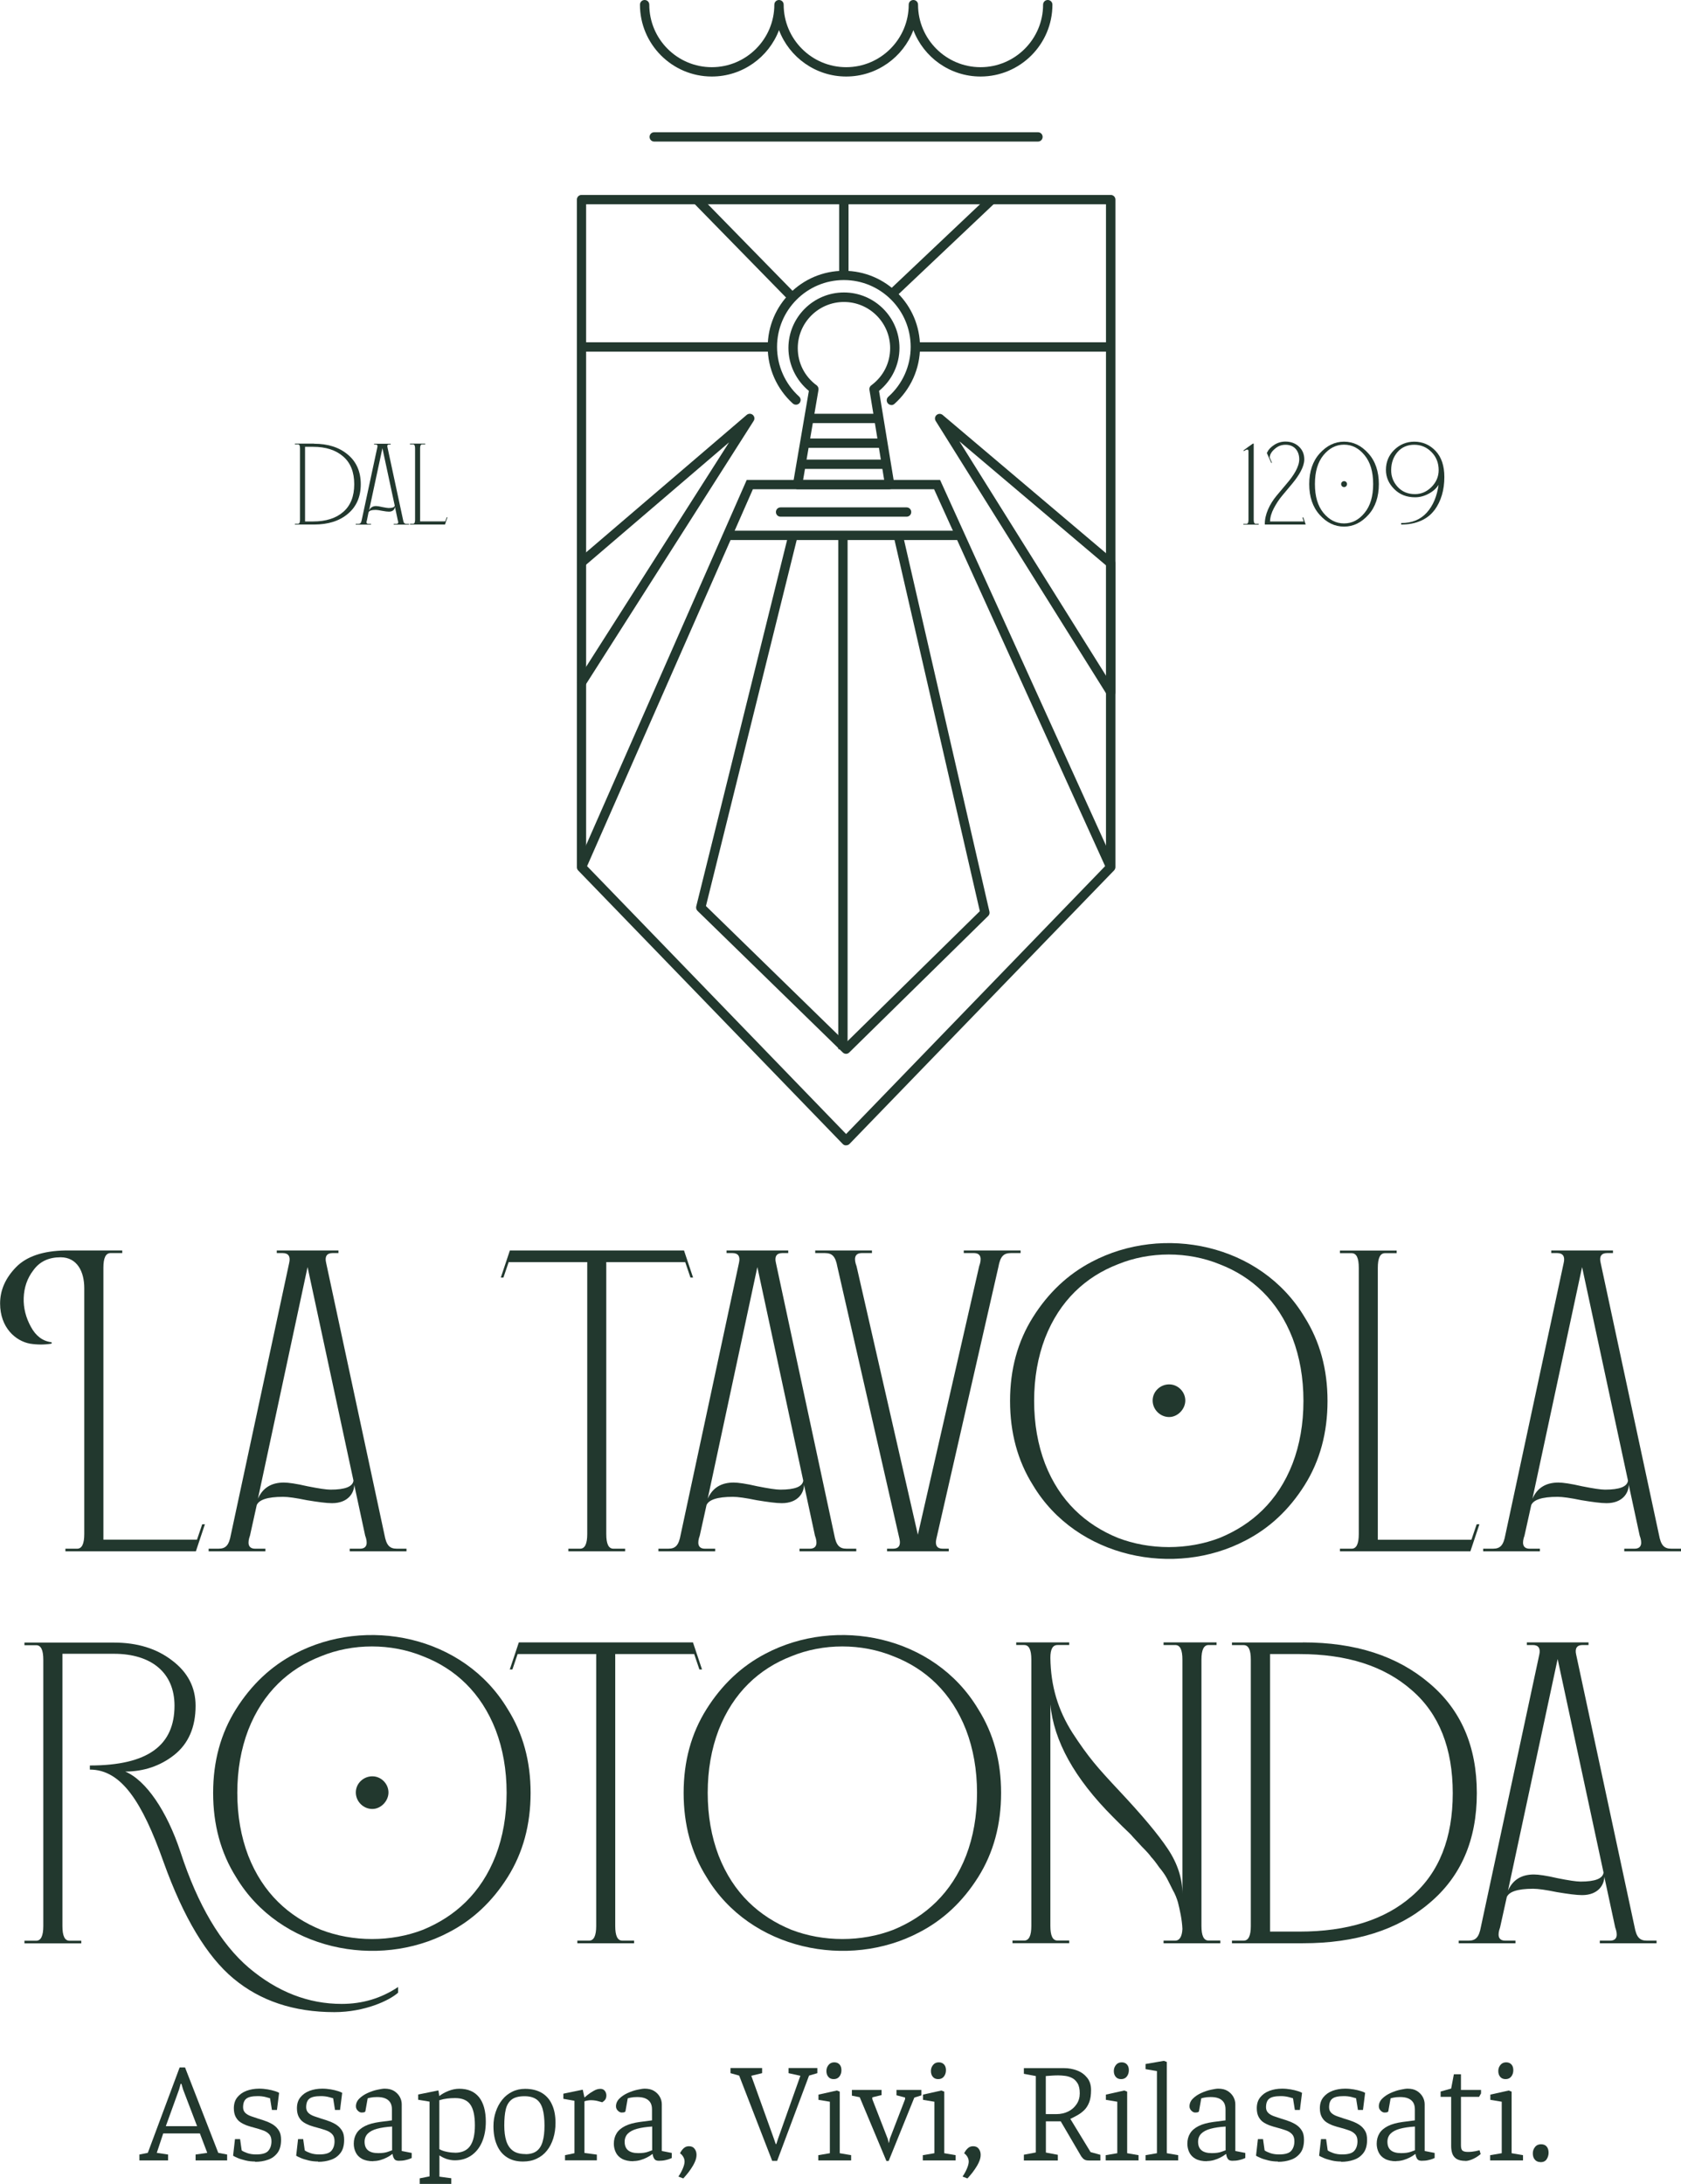 <?xml version="1.0" standalone="no"?>
<!DOCTYPE svg PUBLIC "-//W3C//DTD SVG 1.1//EN" "http://www.w3.org/Graphics/SVG/1.1/DTD/svg11.dtd">
<svg xmlns="http://www.w3.org/2000/svg" id="Livello_2" data-name="Livello 2" viewBox="0 0 180.14 234.03" width="180.14" height="234.03">
  <defs>
    <style>
      .cls-1 {
        fill: #22382e;
        stroke-width: 0px;
      }
    </style>
  </defs>
  <g id="Livello_1-2" data-name="Livello 1">
    <g>
      <path class="cls-1" d="M90.67,122.74c-.14,0-.27-.05-.36-.15l-28.35-29.31c-.09-.09-.14-.22-.14-.35V21.39c0-.28.22-.5.5-.5h56.71c.28,0,.5.22.5.5v71.53c0,.13-.05.25-.14.35l-28.35,29.31c-.09.1-.22.15-.36.15ZM62.82,92.72l27.85,28.8,27.85-28.8V21.89h-55.71v70.83Z"/>
      <path class="cls-1" d="M95.34,52.43h-9.87c-.15,0-.29-.07-.38-.18-.09-.11-.14-.26-.11-.41l1.7-9.95c-1.37-1.13-2.19-2.82-2.19-4.6,0-3.28,2.67-5.95,5.95-5.95s5.95,2.67,5.95,5.95c0,1.78-.81,3.47-2.19,4.6l1.63,9.95c.02.14-.02.29-.11.4-.09.11-.23.18-.38.18ZM86.07,51.43h8.68l-1.58-9.66c-.03-.19.05-.37.2-.48,1.29-.95,2.02-2.4,2.02-3.98,0-2.73-2.22-4.95-4.95-4.95s-4.95,2.22-4.95,4.95c0,1.59.74,3.04,2.02,3.98.15.11.23.3.2.49l-1.65,9.66Z"/>
      <rect class="cls-1" x="86.69" y="44.34" width="7.49" height="1"/>
      <rect class="cls-1" x="86.23" y="46.99" width="8.35" height="1"/>
      <rect class="cls-1" x="85.98" y="49.25" width="9" height="1"/>
      <polygon class="cls-1" points="118.57 93.13 100.1 52.43 80.68 52.43 62.78 93.12 61.86 92.72 80.02 51.43 100.74 51.43 119.48 92.72 118.57 93.13"/>
      <rect class="cls-1" x="77.96" y="56.87" width="24.93" height="1"/>
      <path class="cls-1" d="M90.67,112.93c-.13,0-.25-.05-.35-.14l-15.57-15.18c-.13-.12-.18-.31-.14-.48l9.89-39.88.97.24-9.82,39.6,15.01,14.64,14.34-14.09-9.23-40.16.97-.22,9.29,40.43c.04.17-.01.35-.14.47l-14.89,14.63c-.1.1-.22.14-.35.14Z"/>
      <rect class="cls-1" x="89.83" y="57.37" width="1" height="55.06"/>
      <path class="cls-1" d="M62.32,73.65c-.09,0-.19-.03-.27-.08-.23-.15-.3-.46-.15-.69l16.23-25.48-15.48,13.25c-.21.18-.52.16-.71-.05-.18-.21-.15-.53.05-.71l18.03-15.43c.19-.16.47-.16.65,0,.19.16.23.44.09.65l-18.03,28.31c-.1.15-.26.23-.42.23Z"/>
      <path class="cls-1" d="M119.03,74.66c-.17,0-.33-.09-.42-.23l-18.34-29.32c-.13-.21-.09-.48.1-.64.19-.16.46-.16.65,0l18.34,15.52c.11.09.18.23.18.38v13.8c0,.22-.15.42-.36.48-.05.01-.09.02-.14.02ZM102.81,47.29l15.72,25.13v-11.83l-15.72-13.3Z"/>
      <path class="cls-1" d="M95.52,43.4c-.14,0-.27-.06-.37-.17-.18-.21-.17-.52.04-.71,1.53-1.36,2.4-3.31,2.4-5.35,0-3.95-3.21-7.16-7.16-7.16s-7.16,3.21-7.16,7.16c0,2.02.86,3.96,2.36,5.32.21.19.22.5.04.71-.19.21-.5.22-.71.04-1.71-1.55-2.69-3.75-2.69-6.06,0-4.5,3.66-8.16,8.16-8.16s8.16,3.66,8.16,8.16c0,2.33-1,4.55-2.74,6.1-.09.08-.21.13-.33.13Z"/>
      <rect class="cls-1" x="79.3" y="19.3" width="1" height="14.64" transform="translate(4.13 63.39) rotate(-44.36)"/>
      <rect class="cls-1" x="93.57" y="25.95" width="14.72" height="1" transform="translate(9.44 76.61) rotate(-43.42)"/>
      <rect class="cls-1" x="89.93" y="21.39" width="1" height="8.12"/>
      <rect class="cls-1" x="62.32" y="36.68" width="20.45" height="1"/>
      <rect class="cls-1" x="98.09" y="36.68" width="20.94" height="1"/>
      <path class="cls-1" d="M97.15,55.37h-13.5c-.28,0-.5-.22-.5-.5s.22-.5.5-.5h13.5c.28,0,.5.22.5.5s-.22.5-.5.5Z"/>
      <g>
        <path class="cls-1" d="M111.23,15.17h-41.12c-.28,0-.5-.22-.5-.5s.22-.5.5-.5h41.12c.28,0,.5.22.5.5s-.22.5-.5.5Z"/>
        <path class="cls-1" d="M105.08,8.2c-3.29,0-6.1-2.07-7.2-4.97-1.1,2.9-3.92,4.97-7.2,4.97s-6.1-2.07-7.2-4.97c-1.1,2.9-3.92,4.97-7.2,4.97-4.25,0-7.7-3.46-7.7-7.7,0-.28.22-.5.5-.5s.5.22.5.5c0,3.7,3.01,6.7,6.7,6.7s6.7-3.01,6.7-6.7c0-.28.22-.5.5-.5s.5.22.5.5c0,3.7,3.01,6.7,6.7,6.7s6.7-3.01,6.7-6.7c0-.28.22-.5.5-.5s.5.22.5.5c0,3.7,3.01,6.7,6.7,6.7s6.7-3.01,6.7-6.7c0-.28.22-.5.5-.5s.5.22.5.5c0,4.25-3.46,7.7-7.7,7.7Z"/>
      </g>
    </g>
    <g>
      <path class="cls-1" d="M21.68,163.34h.28l-.97,2.9H7.01v-.28h1.25c.52,0,.77-.52.77-1.57v-26.36c0-1.77-.77-3.3-2.54-3.3-1.25,0-2.22.44-2.9,1.37-.69.89-1.01,1.89-1.05,2.98-.04,1.09.24,2.14.77,3.1.52.97,1.25,1.53,2.18,1.65.08.04.08.12,0,.16-.73.12-1.49.12-2.26,0-1.57-.28-3.22-1.73-3.22-4.31,0-1.41.56-2.7,1.69-3.87,1.13-1.17,2.9-1.77,5.32-1.81h6.08v.28h-1.25c-.52,0-.77.52-.77,1.57v29.14h10.03l.56-1.65Z"/>
      <path class="cls-1" d="M43.56,165.96v.28h-6.08v-.28h1.09c.81,0,.85-.64.56-1.41l-1.17-5.44c0,.85-.64,1.97-2.38,1.97-.6,0-1.49-.12-2.7-.32-1.17-.24-2.01-.36-2.54-.36-1.69,0-2.66.32-2.86.97l.04-.12-.73,3.3c-.28.77-.24,1.41.56,1.41h1.09v.28h-6.08v-.28h1.05c.81,0,1.13-.4,1.33-1.49l6.25-29.14c.16-.68-.08-1.05-.69-1.05h-.64v-.28h6.61v.28h-.64c-.6,0-.85.36-.68,1.05l6.25,29.14c.2,1.09.52,1.49,1.33,1.49h1.05ZM37.88,158.67l-4.92-22.89-5.32,24.82c.52-1.17,1.45-1.73,2.78-1.73.48,0,1.33.12,2.54.4,1.21.24,2.01.36,2.46.36,1.57,0,2.38-.32,2.46-.97Z"/>
      <path class="cls-1" d="M73.39,135.25h-8.42v29.14c0,1.05.24,1.57.77,1.57h1.25v.28h-6.08v-.28h1.25c.52,0,.77-.52.77-1.57v-29.14h-8.42l-.56,1.65h-.28l.97-2.9h18.66l.97,2.9h-.28l-.56-1.65Z"/>
      <path class="cls-1" d="M91.76,165.96v.28h-6.08v-.28h1.09c.81,0,.85-.64.56-1.41l-1.17-5.44c0,.85-.64,1.97-2.38,1.97-.6,0-1.49-.12-2.7-.32-1.17-.24-2.01-.36-2.54-.36-1.69,0-2.66.32-2.86.97l.04-.12-.73,3.3c-.28.77-.24,1.41.56,1.41h1.09v.28h-6.08v-.28h1.05c.81,0,1.13-.4,1.33-1.49l6.25-29.14c.16-.68-.08-1.05-.69-1.05h-.64v-.28h6.61v.28h-.64c-.6,0-.85.36-.68,1.05l6.25,29.14c.2,1.09.52,1.49,1.33,1.49h1.05ZM86.08,158.67l-4.92-22.89-5.32,24.82c.52-1.17,1.45-1.73,2.78-1.73.48,0,1.33.12,2.54.4,1.21.24,2.01.36,2.46.36,1.57,0,2.38-.32,2.46-.97Z"/>
      <path class="cls-1" d="M103.29,134h6.08v.28h-1.05c-.81,0-1.13.4-1.33,1.49l-6.65,29.14c-.16.69.08,1.05.68,1.05h.65v.28h-6.61v-.28h.64c.6,0,.85-.36.69-1.05l-6.65-29.14c-.2-1.09-.52-1.49-1.33-1.49h-1.05v-.28h6.08v.28h-1.09c-.81,0-.85.65-.56,1.41l6.57,28.77,6.57-28.77c.28-.77.24-1.41-.56-1.41h-1.09v-.28Z"/>
      <path class="cls-1" d="M139.8,141.14c1.65,2.62,2.46,5.6,2.46,8.99s-.81,6.41-2.46,9.03c-1.65,2.62-3.75,4.59-6.33,5.92-7.58,3.99-18.09,1.89-22.77-5.92-1.65-2.62-2.46-5.64-2.46-9.03s.81-6.37,2.46-8.99c1.65-2.62,3.75-4.59,6.29-5.92,7.62-4.03,18.09-1.97,22.81,5.92ZM130.73,164.79c3.42-1.41,6.21-3.91,7.78-7.94.77-2.01,1.17-4.27,1.17-6.73s-.4-4.71-1.17-6.73c-1.57-4.03-4.35-6.57-7.78-7.9-3.43-1.41-7.54-1.41-10.96,0-3.42,1.33-6.21,3.87-7.78,7.9-.77,2.02-1.17,4.27-1.17,6.73s.4,4.71,1.17,6.73c1.57,4.03,4.35,6.53,7.78,7.94,3.43,1.33,7.54,1.33,10.96,0ZM125.29,151.85c-.97,0-1.77-.81-1.77-1.77s.81-1.73,1.77-1.73,1.73.81,1.73,1.73-.81,1.77-1.73,1.77Z"/>
      <path class="cls-1" d="M158.26,163.34h.28l-.97,2.9h-13.98v-.28h1.25c.52,0,.77-.52.77-1.57v-28.53c0-1.05-.24-1.57-.77-1.57h-1.25v-.28h6.08v.28h-1.25c-.52,0-.77.52-.77,1.57v29.14h10.03l.56-1.65Z"/>
      <path class="cls-1" d="M180.14,165.96v.28h-6.08v-.28h1.09c.81,0,.85-.64.56-1.41l-1.17-5.44c0,.85-.64,1.97-2.38,1.97-.6,0-1.49-.12-2.7-.32-1.17-.24-2.01-.36-2.54-.36-1.69,0-2.66.32-2.86.97l.04-.12-.73,3.3c-.28.77-.24,1.41.56,1.41h1.09v.28h-6.08v-.28h1.05c.81,0,1.13-.4,1.33-1.49l6.25-29.14c.16-.68-.08-1.05-.69-1.05h-.64v-.28h6.61v.28h-.64c-.6,0-.85.36-.68,1.05l6.25,29.14c.2,1.09.52,1.49,1.33,1.49h1.05ZM174.46,158.67l-4.92-22.89-5.32,24.82c.52-1.17,1.45-1.73,2.78-1.73.48,0,1.33.12,2.54.4,1.21.24,2.01.36,2.46.36,1.57,0,2.38-.32,2.46-.97Z"/>
      <path class="cls-1" d="M42.68,213.52c-.93.85-3.59,2.1-6.85,2.1-4.35,0-7.94-1.21-10.8-3.59s-5.36-6.53-7.5-12.49c-2.3-6.49-4.55-9.91-7.9-9.91v-.44c6.25,0,9.07-2.18,9.07-6.41,0-3.55-2.5-5.56-6.49-5.56h-5.52v29.18c0,1.05.24,1.57.77,1.57h1.25v.28H2.62v-.28h1.25c.52,0,.77-.52.77-1.57v-28.53c0-1.05-.24-1.57-.77-1.57h-1.25v-.28h9.59c2.5,0,4.59.64,6.25,1.93,1.65,1.25,2.5,2.86,2.5,4.84,0,2.3-.77,4.07-2.3,5.28-1.49,1.17-3.26,1.77-5.24,1.77,2.22.93,4.47,4.23,5.92,8.62,1.85,5.68,4.31,9.83,7.33,12.41,3.06,2.58,6.37,3.87,9.95,3.87,2.22,0,4.23-.6,6.04-1.81v.6Z"/>
      <path class="cls-1" d="M54.4,183.14c1.65,2.62,2.46,5.6,2.46,8.99s-.81,6.41-2.46,9.03c-1.65,2.62-3.75,4.59-6.33,5.92-7.58,3.99-18.09,1.89-22.77-5.92-1.65-2.62-2.46-5.64-2.46-9.03s.81-6.37,2.46-8.99c1.65-2.62,3.75-4.59,6.29-5.92,7.62-4.03,18.09-1.97,22.81,5.92ZM45.34,206.79c3.42-1.41,6.21-3.91,7.78-7.94.77-2.01,1.17-4.27,1.17-6.73s-.4-4.71-1.17-6.73c-1.57-4.03-4.35-6.57-7.78-7.9-3.43-1.41-7.54-1.41-10.96,0-3.42,1.33-6.21,3.87-7.78,7.9-.77,2.02-1.17,4.27-1.17,6.73s.4,4.71,1.17,6.73c1.57,4.03,4.35,6.53,7.78,7.94,3.43,1.33,7.54,1.33,10.96,0ZM39.9,193.85c-.97,0-1.77-.81-1.77-1.77s.81-1.73,1.77-1.73,1.73.81,1.73,1.73-.81,1.77-1.73,1.77Z"/>
      <path class="cls-1" d="M74.35,177.25h-8.42v29.14c0,1.05.24,1.57.77,1.57h1.25v.28h-6.08v-.28h1.25c.52,0,.77-.52.77-1.57v-29.14h-8.42l-.56,1.65h-.28l.97-2.9h18.66l.97,2.9h-.28l-.56-1.65Z"/>
      <path class="cls-1" d="M104.82,183.14c1.65,2.62,2.46,5.6,2.46,8.99s-.81,6.41-2.46,9.03c-1.65,2.62-3.75,4.59-6.33,5.92-7.58,3.99-18.09,1.89-22.77-5.92-1.65-2.62-2.46-5.64-2.46-9.03s.81-6.37,2.46-8.99c1.65-2.62,3.75-4.59,6.29-5.92,7.62-4.03,18.09-1.97,22.81,5.92ZM95.75,206.79c3.42-1.41,6.21-3.91,7.78-7.94.77-2.01,1.17-4.27,1.17-6.73s-.4-4.71-1.17-6.73c-1.57-4.03-4.35-6.57-7.78-7.9-3.43-1.41-7.54-1.41-10.96,0-3.42,1.33-6.21,3.87-7.78,7.9-.77,2.02-1.17,4.27-1.17,6.73s.4,4.71,1.17,6.73c1.57,4.03,4.35,6.53,7.78,7.94,3.43,1.33,7.54,1.33,10.96,0Z"/>
      <path class="cls-1" d="M130.77,207.96v.28h-6.08v-.28h1.25c.44,0,.73-.4.77-1.25-.04-1.01-.28-2.06-.48-2.86-.12-.4-.28-.85-.56-1.33-.52-1.01-.64-1.45-1.45-2.42-.36-.52-.65-.89-.85-1.09-.16-.24-.48-.6-1.01-1.13l-.97-1.05c-.12-.16-.48-.52-1.09-1.09l-1.01-1.01c-4.15-4.15-6.37-8.18-6.73-12.09v23.74c0,1.05.24,1.57.77,1.57h1.25v.28h-6.08v-.28h1.25c.52,0,.77-.52.77-1.57v-28.53c0-1.05-.24-1.57-.77-1.57h-.85v-.28h5.68v.28h-1.25c-.52,0-.77.44-.77,1.37.04,3.02.81,5.6,2.38,8.06.81,1.25,1.57,2.3,2.26,3.14.69.85,1.61,1.85,2.78,3.1,2.38,2.54,4.11,4.59,5.16,6.17,1.05,1.57,1.57,3.18,1.57,4.84v-25.11c0-1.05-.24-1.57-.77-1.57h-1.25v-.28h5.68v.28h-.85c-.52,0-.77.52-.77,1.57v28.53c0,1.05.24,1.57.77,1.57h1.25Z"/>
      <path class="cls-1" d="M139.64,176c5.6,0,10.08,1.45,13.5,4.35,3.43,2.86,5.12,6.81,5.12,11.81s-1.69,8.95-5.12,11.81c-3.38,2.86-7.9,4.27-13.5,4.27h-7.62v-.28h1.25c.52,0,.77-.52.77-1.57v-28.53c0-1.05-.24-1.57-.77-1.57h-1.25v-.28h7.62ZM139.24,206.99c5.12,0,9.15-1.25,12.05-3.79,2.94-2.54,4.39-6.25,4.39-11.04s-1.45-8.5-4.39-11.04c-2.94-2.58-6.93-3.87-12.05-3.87h-3.14v29.74h3.14Z"/>
      <path class="cls-1" d="M177.52,207.96v.28h-6.08v-.28h1.09c.81,0,.85-.64.56-1.41l-1.17-5.44c0,.85-.64,1.97-2.38,1.97-.6,0-1.49-.12-2.7-.32-1.17-.24-2.01-.36-2.54-.36-1.69,0-2.66.32-2.86.97l.04-.12-.73,3.3c-.28.77-.24,1.41.56,1.41h1.09v.28h-6.08v-.28h1.05c.81,0,1.13-.4,1.33-1.49l6.25-29.14c.16-.68-.08-1.05-.69-1.05h-.64v-.28h6.61v.28h-.64c-.6,0-.85.36-.68,1.05l6.25,29.14c.2,1.09.52,1.49,1.33,1.49h1.05ZM171.84,200.67l-4.92-22.89-5.32,24.82c.52-1.17,1.45-1.73,2.78-1.73.48,0,1.33.12,2.54.4,1.21.24,2.01.36,2.46.36,1.57,0,2.38-.32,2.46-.97Z"/>
    </g>
    <g>
      <path class="cls-1" d="M14.94,231.51v-.63l.9-.18,3.41-9.15h.58l3.56,9.15.95.18v.63h-3.38v-.63l1.25-.18-.79-2.08h-3.93l-.69,2.08,1.21.18v.63h-3.07ZM17.77,227.84h3.35l-1.5-3.93-.18-.61h-.08l-.17.61-1.42,3.93Z"/>
      <path class="cls-1" d="M27.33,231.63c-.37,0-.71-.04-1.03-.12-.32-.08-.6-.16-.83-.26-.23-.1-.4-.18-.49-.25l.2-1.77h.55l.17,1.21c.14.1.35.2.61.29s.58.14.93.14c.66,0,1.1-.13,1.32-.4.22-.26.33-.6.33-1.01,0-.33-.08-.58-.25-.76-.17-.18-.39-.32-.66-.41-.28-.1-.57-.19-.87-.27-.28-.07-.54-.15-.81-.24-.26-.09-.5-.21-.72-.35s-.39-.34-.52-.58c-.13-.24-.2-.55-.2-.93,0-.47.12-.86.37-1.17s.57-.54.99-.7c.41-.15.86-.23,1.35-.23.33,0,.63.03.92.08.29.05.54.11.76.18s.37.13.46.19l-.23,1.83h-.54l-.2-1.25s-.2-.06-.47-.13c-.27-.07-.55-.1-.85-.1-.59,0-1,.09-1.23.28-.23.18-.34.49-.34.92,0,.24.08.44.23.59.15.15.36.27.61.36s.53.18.83.28c.28.08.56.17.84.28s.54.23.78.4c.23.16.42.37.57.62s.21.57.21.96c0,.59-.13,1.06-.39,1.4s-.6.59-1.02.73c-.42.15-.88.22-1.37.22Z"/>
      <path class="cls-1" d="M34.09,231.63c-.37,0-.71-.04-1.03-.12-.32-.08-.6-.16-.83-.26-.23-.1-.4-.18-.49-.25l.2-1.77h.55l.17,1.21c.14.1.35.2.61.29s.58.14.93.14c.66,0,1.1-.13,1.32-.4.22-.26.33-.6.33-1.01,0-.33-.08-.58-.25-.76-.17-.18-.39-.32-.66-.41-.28-.1-.57-.19-.87-.27-.28-.07-.54-.15-.81-.24-.26-.09-.5-.21-.72-.35s-.39-.34-.52-.58c-.13-.24-.2-.55-.2-.93,0-.47.12-.86.37-1.17s.57-.54.99-.7c.41-.15.86-.23,1.35-.23.33,0,.63.03.92.08.29.05.54.11.76.18s.37.13.46.19l-.23,1.83h-.54l-.2-1.25s-.2-.06-.47-.13c-.27-.07-.55-.1-.85-.1-.59,0-1,.09-1.23.28-.23.18-.34.49-.34.92,0,.24.08.44.23.59.15.15.36.27.61.36s.53.18.83.28c.28.08.56.17.84.28s.54.23.78.4c.23.16.42.37.57.62s.21.57.21.96c0,.59-.13,1.06-.39,1.4s-.6.59-1.02.73c-.42.15-.88.22-1.37.22Z"/>
      <path class="cls-1" d="M40.03,231.6c-.52,0-.93-.09-1.24-.26-.31-.17-.53-.4-.67-.69-.14-.29-.21-.6-.21-.93,0-.42.1-.79.29-1.1.19-.32.5-.58.91-.79.41-.21.94-.35,1.58-.44l1.31-.17v-1.19c0-.31-.07-.57-.2-.76-.13-.19-.32-.33-.55-.42s-.51-.13-.84-.13c-.26,0-.49.02-.69.06s-.3.07-.32.08l-.25,1.41s-.03.03-.08.06-.16.05-.32.05c-.13,0-.27-.06-.4-.19s-.21-.28-.21-.47c0-.31.12-.59.36-.83.24-.24.54-.44.89-.6s.7-.28,1.03-.35.6-.12.79-.12c.41,0,.75.08,1.02.25s.47.38.61.63c.14.25.21.52.21.79v5.01l1.07.21v.54s-.09.04-.21.09c-.12.05-.28.1-.48.14-.2.05-.44.07-.71.07-.24,0-.41-.08-.5-.25-.09-.16-.14-.31-.14-.46h-.06c-.16.13-.35.25-.57.36-.21.11-.44.2-.68.27-.24.07-.49.11-.76.11ZM40.54,230.73c.44,0,.8-.05,1.08-.16s.42-.15.4-.14v-2.55c-.64.04-1.18.12-1.62.24-.44.12-.77.3-.99.52-.22.22-.34.52-.34.87,0,.82.49,1.22,1.47,1.22Z"/>
      <path class="cls-1" d="M44.98,234.03v-.6l1.05-.21v-8.01l-1.22-.2v-.56l2.17-.44.09.56v.05c.25-.2.57-.39.97-.55.4-.16.79-.24,1.17-.24.93,0,1.63.3,2.12.9.48.6.73,1.48.73,2.63,0,.84-.14,1.56-.41,2.19-.27.62-.66,1.1-1.16,1.44-.5.34-1.08.51-1.76.51-.28,0-.56-.05-.86-.14-.29-.1-.55-.23-.78-.39v2.28l1.27.17v.63h-3.38ZM48.75,230.69c.74,0,1.29-.24,1.63-.73.34-.48.51-1.22.51-2.21,0-1.04-.17-1.79-.5-2.24-.33-.46-.87-.68-1.63-.68-.3,0-.58.02-.84.05s-.54.09-.84.18v5.24c.2.12.46.22.77.28.31.07.61.1.89.1Z"/>
      <path class="cls-1" d="M56.03,231.63c-.67,0-1.24-.15-1.71-.46-.47-.3-.83-.74-1.07-1.31-.25-.57-.37-1.24-.37-2.02,0-.55.08-1.07.25-1.55.16-.48.39-.91.69-1.28.29-.37.65-.65,1.07-.86s.88-.31,1.38-.31c.71,0,1.31.15,1.8.44.48.29.85.71,1.09,1.26.25.54.37,1.2.37,1.95,0,.6-.08,1.15-.24,1.66-.16.5-.38.94-.68,1.31-.29.37-.66.66-1.09.86-.43.21-.92.31-1.47.31ZM56.32,230.84c.51,0,.91-.12,1.21-.35.29-.23.51-.58.63-1.04.13-.46.19-1.01.19-1.67,0-.72-.07-1.32-.2-1.78-.13-.46-.35-.81-.66-1.03-.31-.22-.74-.34-1.28-.34-.61,0-1.07.12-1.38.36-.31.24-.52.59-.63,1.05-.11.46-.16,1.04-.16,1.73,0,.64.07,1.19.21,1.64.14.45.37.8.7,1.05s.79.37,1.37.37Z"/>
      <path class="cls-1" d="M60.55,231.51v-.56l1.01-.21v-5.62l-1.19-.21v-.55l2.08-.43.18.84s.15-.13.34-.28c.18-.15.4-.29.66-.44s.49-.21.72-.21c.19,0,.35.07.46.21s.17.31.17.5c0,.17-.04.31-.11.43-.08.11-.19.21-.33.3l-.52-.14c-.13-.03-.24-.05-.34-.06-.09-.01-.2-.02-.32-.02s-.25,0-.39.03c-.14.02-.25.05-.34.09v5.53l1.33.18v.61h-3.39Z"/>
      <path class="cls-1" d="M67.9,231.6c-.52,0-.93-.09-1.24-.26-.31-.17-.53-.4-.67-.69-.14-.29-.21-.6-.21-.93,0-.42.1-.79.29-1.1.19-.32.5-.58.91-.79.41-.21.94-.35,1.58-.44l1.31-.17v-1.19c0-.31-.07-.57-.2-.76-.13-.19-.32-.33-.55-.42s-.51-.13-.84-.13c-.26,0-.49.02-.69.06s-.3.07-.32.08l-.25,1.41s-.03.03-.08.06-.16.05-.32.05c-.13,0-.27-.06-.4-.19s-.21-.28-.21-.47c0-.31.12-.59.36-.83.24-.24.54-.44.89-.6s.7-.28,1.03-.35.6-.12.79-.12c.41,0,.75.08,1.02.25s.47.38.61.63c.14.25.21.52.21.79v5.01l1.07.21v.54s-.09.04-.21.09c-.12.05-.28.1-.48.14-.2.05-.44.07-.71.07-.24,0-.41-.08-.5-.25-.09-.16-.14-.31-.14-.46h-.06c-.16.13-.35.25-.57.36-.21.11-.44.2-.68.27-.24.07-.49.11-.76.11ZM68.41,230.73c.44,0,.8-.05,1.08-.16s.42-.15.4-.14v-2.55c-.64.04-1.18.12-1.62.24-.44.12-.77.3-.99.52-.22.22-.34.52-.34.87,0,.82.49,1.22,1.47,1.22Z"/>
      <path class="cls-1" d="M73.22,233.44l-.52-.2c.2-.29.36-.59.48-.88.12-.29.18-.53.18-.72s-.05-.37-.15-.53-.21-.28-.34-.36c.1-.21.23-.39.39-.54.16-.15.35-.22.57-.22.27,0,.47.09.6.27.14.18.21.39.21.65s-.06.5-.18.77c-.12.27-.27.53-.44.77-.17.25-.33.46-.48.63-.15.18-.26.3-.32.36Z"/>
      <path class="cls-1" d="M82.75,231.56l-3.54-9.14-.93-.26v-.55h3.39v.55l-1.16.28,2.41,6.71.21.61h.06l.2-.61,2.38-6.71-1.27-.28v-.55h3.09v.55l-.89.26-3.42,9.14h-.54Z"/>
      <path class="cls-1" d="M87.69,231.51v-.56l1.24-.21v-5.52l-1.22-.2v-.56l1.97-.44.31.12v6.6l1.22.21v.56h-3.51ZM89.34,222.8c-.24,0-.44-.08-.57-.24-.14-.16-.21-.37-.21-.63s.08-.46.23-.65c.15-.19.36-.28.61-.28.23,0,.42.07.56.22.14.15.21.35.21.62s-.07.48-.21.67-.35.29-.61.29Z"/>
      <path class="cls-1" d="M94.99,231.57l-2.86-6.83-.84-.17v-.61h3.18v.55l-.99.24v.2l1.65,4.25.12.47.12-.52,1.62-4.2v-.18l-.92-.24v-.57h2.67v.58l-.76.24-2.75,6.79h-.25Z"/>
      <path class="cls-1" d="M98.89,231.51v-.56l1.24-.21v-5.52l-1.22-.2v-.56l1.97-.44.31.12v6.6l1.22.21v.56h-3.51ZM100.54,222.8c-.24,0-.44-.08-.57-.24-.14-.16-.21-.37-.21-.63s.08-.46.23-.65c.15-.19.36-.28.61-.28.23,0,.42.07.56.22.14.15.21.35.21.62s-.07.48-.21.67-.35.29-.61.29Z"/>
      <path class="cls-1" d="M103.67,233.44l-.52-.2c.2-.29.36-.59.48-.88.12-.29.18-.53.18-.72s-.05-.37-.15-.53-.21-.28-.34-.36c.1-.21.23-.39.39-.54.16-.15.35-.22.57-.22.27,0,.47.09.6.27.14.18.21.39.21.65s-.06.5-.18.77c-.12.27-.27.53-.44.77-.17.25-.33.46-.48.63-.15.18-.26.3-.32.36Z"/>
      <path class="cls-1" d="M109.72,231.51v-.61l1.28-.24v-8.19l-1.28-.24v-.61h4.31c.5,0,.97.09,1.41.26.44.17.79.43,1.07.78.28.35.41.78.41,1.31s-.06.95-.19,1.29c-.13.34-.3.62-.52.84s-.46.4-.72.55c-.26.15-.52.28-.79.41l2.17,3.56,1.05.29v.61h-1.22c-.21,0-.38-.03-.49-.1-.11-.06-.22-.18-.34-.34l-2.2-3.76h-1.59v3.35l1.28.24v.61h-3.65ZM112.09,226.55h1.1c.49,0,.92-.1,1.3-.29s.67-.46.89-.79.33-.72.33-1.15c0-.46-.08-.82-.24-1.08s-.36-.45-.6-.57c-.24-.12-.49-.19-.74-.22-.25-.03-.48-.05-.69-.05s-.42,0-.67.02-.48.03-.7.05v4.06Z"/>
      <path class="cls-1" d="M118.49,231.51v-.56l1.24-.21v-5.52l-1.22-.2v-.56l1.97-.44.31.12v6.6l1.22.21v.56h-3.51ZM120.14,222.8c-.24,0-.44-.08-.57-.24-.14-.16-.21-.37-.21-.63s.08-.46.23-.65c.15-.19.36-.28.61-.28.23,0,.42.07.56.22.14.15.21.35.21.62s-.07.48-.21.67-.35.29-.61.29Z"/>
      <path class="cls-1" d="M122.76,231.51v-.56l1.22-.21v-8.8l-1.22-.21v-.55l1.97-.34.31.12v9.78l1.22.21v.56h-3.5Z"/>
      <path class="cls-1" d="M129.36,231.6c-.52,0-.93-.09-1.24-.26-.31-.17-.53-.4-.67-.69-.14-.29-.21-.6-.21-.93,0-.42.1-.79.29-1.1.19-.32.5-.58.91-.79.41-.21.94-.35,1.58-.44l1.31-.17v-1.19c0-.31-.07-.57-.2-.76-.13-.19-.32-.33-.55-.42s-.51-.13-.84-.13c-.26,0-.49.02-.69.06s-.3.07-.32.08l-.25,1.41s-.03.03-.08.06-.16.05-.32.05c-.13,0-.27-.06-.4-.19s-.21-.28-.21-.47c0-.31.12-.59.36-.83.24-.24.54-.44.89-.6s.7-.28,1.03-.35.6-.12.79-.12c.41,0,.75.08,1.02.25s.47.38.61.63c.14.25.21.52.21.79v5.01l1.07.21v.54s-.09.04-.21.09c-.12.05-.28.1-.48.14-.2.05-.44.07-.71.07-.24,0-.41-.08-.5-.25-.09-.16-.14-.31-.14-.46h-.06c-.16.13-.35.25-.57.36-.21.11-.44.2-.68.27-.24.07-.49.11-.76.11ZM129.86,230.73c.44,0,.8-.05,1.08-.16s.42-.15.4-.14v-2.55c-.64.04-1.18.12-1.62.24-.44.12-.77.3-.99.52-.22.22-.34.52-.34.87,0,.82.49,1.22,1.47,1.22Z"/>
      <path class="cls-1" d="M136.95,231.63c-.37,0-.71-.04-1.03-.12-.32-.08-.6-.16-.83-.26-.23-.1-.4-.18-.49-.25l.2-1.77h.55l.17,1.21c.14.1.35.2.61.29.26.09.58.14.93.14.66,0,1.1-.13,1.32-.4.22-.26.33-.6.33-1.01,0-.33-.08-.58-.25-.76-.17-.18-.39-.32-.66-.41-.28-.1-.57-.19-.87-.27-.28-.07-.54-.15-.81-.24-.26-.09-.5-.21-.72-.35s-.39-.34-.52-.58c-.13-.24-.2-.55-.2-.93,0-.47.12-.86.37-1.17s.57-.54.99-.7c.41-.15.86-.23,1.35-.23.33,0,.63.03.92.08.29.05.54.11.76.18s.37.13.46.19l-.23,1.83h-.54l-.2-1.25s-.2-.06-.47-.13c-.27-.07-.55-.1-.85-.1-.59,0-1,.09-1.23.28-.23.18-.34.49-.34.92,0,.24.08.44.23.59.15.15.36.27.61.36s.53.18.83.28c.28.08.56.17.84.28s.54.23.78.4c.23.16.42.37.57.62s.21.57.21.96c0,.59-.13,1.06-.39,1.4s-.6.59-1.02.73c-.42.15-.88.22-1.37.22Z"/>
      <path class="cls-1" d="M143.71,231.63c-.37,0-.71-.04-1.03-.12-.32-.08-.6-.16-.83-.26-.23-.1-.4-.18-.49-.25l.2-1.77h.55l.17,1.21c.14.1.35.2.61.29s.58.14.93.14c.66,0,1.1-.13,1.32-.4.22-.26.33-.6.33-1.01,0-.33-.08-.58-.25-.76-.17-.18-.39-.32-.66-.41-.28-.1-.57-.19-.87-.27-.28-.07-.54-.15-.81-.24-.26-.09-.5-.21-.72-.35s-.39-.34-.52-.58c-.13-.24-.2-.55-.2-.93,0-.47.12-.86.37-1.17s.57-.54.99-.7c.41-.15.86-.23,1.35-.23.33,0,.63.03.92.08.29.05.54.11.76.18s.37.13.46.19l-.23,1.83h-.54l-.2-1.25s-.2-.06-.47-.13c-.27-.07-.55-.1-.85-.1-.59,0-1,.09-1.23.28-.23.18-.34.49-.34.92,0,.24.08.44.23.59.15.15.36.27.61.36s.53.18.83.28c.28.08.56.17.84.28s.54.23.78.4c.23.16.42.37.57.62s.21.57.21.96c0,.59-.13,1.06-.39,1.4s-.6.59-1.02.73c-.42.15-.88.22-1.37.22Z"/>
      <path class="cls-1" d="M149.65,231.6c-.52,0-.93-.09-1.24-.26-.31-.17-.53-.4-.67-.69-.14-.29-.21-.6-.21-.93,0-.42.1-.79.29-1.1.19-.32.5-.58.91-.79.41-.21.94-.35,1.58-.44l1.31-.17v-1.19c0-.31-.07-.57-.2-.76-.13-.19-.32-.33-.55-.42s-.51-.13-.84-.13c-.26,0-.49.02-.69.06s-.3.07-.32.08l-.25,1.41s-.03.03-.08.06-.16.05-.32.05c-.13,0-.27-.06-.4-.19s-.21-.28-.21-.47c0-.31.12-.59.36-.83.24-.24.54-.44.89-.6s.7-.28,1.03-.35.6-.12.79-.12c.41,0,.75.08,1.02.25s.47.38.61.63c.14.25.21.52.21.79v5.01l1.07.21v.54s-.09.04-.21.09c-.12.05-.28.1-.48.14-.2.05-.44.07-.71.07-.24,0-.41-.08-.5-.25-.09-.16-.14-.31-.14-.46h-.06c-.16.13-.35.25-.57.36-.21.11-.44.2-.68.27-.24.07-.49.11-.76.11ZM150.15,230.73c.44,0,.8-.05,1.08-.16s.42-.15.4-.14v-2.55c-.64.04-1.18.12-1.62.24-.44.12-.77.3-.99.52-.22.22-.34.52-.34.87,0,.82.49,1.22,1.47,1.22Z"/>
      <path class="cls-1" d="M157.04,231.56c-.41,0-.72-.07-.95-.21-.22-.14-.38-.34-.46-.58-.08-.24-.12-.51-.12-.81v-5.26h-1.13v-.57l1.13-.32.29-1.53h.76v1.68h2.15v.37l-.21.37h-1.94v5.2c0,.29.06.49.18.57.12.09.31.13.57.13.3,0,.57-.03.81-.08.24-.06.39-.09.43-.1l.12.41c-.25.21-.52.39-.83.53-.31.14-.58.21-.81.21Z"/>
      <path class="cls-1" d="M159.69,231.51v-.56l1.24-.21v-5.52l-1.22-.2v-.56l1.97-.44.31.12v6.6l1.22.21v.56h-3.51ZM161.34,222.8c-.24,0-.44-.08-.57-.24-.14-.16-.21-.37-.21-.63s.08-.46.23-.65c.15-.19.36-.28.61-.28.23,0,.42.07.56.22.14.15.21.35.21.62s-.07.48-.21.67-.35.29-.61.29Z"/>
      <path class="cls-1" d="M165.08,231.69c-.25,0-.46-.09-.6-.26-.15-.17-.22-.4-.22-.67s.08-.49.24-.69.38-.29.64-.29.47.08.6.24c.14.16.21.38.21.67,0,.25-.07.49-.21.7s-.36.31-.66.31Z"/>
    </g>
    <g>
      <path class="cls-1" d="M33.65,47.55c1.51,0,2.71.39,3.63,1.17.92.77,1.38,1.83,1.38,3.17s-.46,2.4-1.38,3.17c-.91.77-2.12,1.15-3.63,1.15h-2.05v-.08h.34c.14,0,.21-.14.21-.42v-7.67c0-.28-.07-.42-.21-.42h-.34v-.08h2.05ZM33.54,55.88c1.38,0,2.46-.34,3.24-1.02.79-.68,1.18-1.68,1.18-2.97s-.39-2.29-1.18-2.97c-.79-.69-1.86-1.04-3.24-1.04h-.85v8h.85Z"/>
      <path class="cls-1" d="M43.83,56.14v.08h-1.64v-.08h.29c.22,0,.23-.17.15-.38l-.31-1.46c0,.23-.17.53-.64.53-.16,0-.4-.03-.73-.09-.31-.06-.54-.1-.68-.1-.46,0-.71.09-.77.26v-.03s-.18.89-.18.89c-.08.21-.06.38.15.38h.29v.08h-1.64v-.08h.28c.22,0,.3-.11.36-.4l1.68-7.83c.04-.18-.02-.28-.18-.28h-.17v-.08h1.78v.08h-.17c-.16,0-.23.1-.18.28l1.68,7.83c.05.29.14.4.36.4h.28ZM42.3,54.18l-1.32-6.15-1.43,6.67c.14-.31.39-.47.75-.47.13,0,.36.03.68.11.33.06.54.1.66.1.42,0,.64-.09.66-.26Z"/>
      <path class="cls-1" d="M47.87,55.43h.08l-.26.78h-3.76v-.08h.34c.14,0,.21-.14.21-.42v-7.67c0-.28-.07-.42-.21-.42h-.34v-.08h1.64v.08h-.34c-.14,0-.21.14-.21.42v7.83h2.7l.15-.44Z"/>
    </g>
    <g>
      <path class="cls-1" d="M134.88,56.14v.08h-1.64v-.08h.34c.14,0,.21-.14.21-.42v-7.38c0-.13-.08-.2-.25-.14l-.25.14-.04-.07.54-.4.47-.33h.09v8.17c0,.28.07.42.21.42h.34Z"/>
      <path class="cls-1" d="M139.66,55.43l.26.78h-4.38c-.03-1.07.53-2.21,1.26-3.09.37-.44.74-.89,1.1-1.31.74-.86,1.33-1.8,1.33-2.59,0-.9-.54-1.56-1.46-1.56-.46,0-.84.15-1.18.46-.34.29-.51.6-.53.9l.25.58h-.08l-.47-1.05.03-.07c.14-.3.39-.57.75-.8.36-.24.77-.36,1.21-.36.58,0,1.07.18,1.45.54.38.36.57.81.57,1.37,0,.78-.56,1.71-1.27,2.57l-1.07,1.28c-.36.42-.66.89-.92,1.38-.26.49-.4.96-.41,1.42h3.61l-.14-.42.08-.02ZM136.08,49.19s.03.08.04.11l-.04-.11Z"/>
      <path class="cls-1" d="M144.03,47.33c1,0,1.86.42,2.61,1.26.75.83,1.12,1.94,1.12,3.29s-.37,2.46-1.12,3.29c-.75.83-1.61,1.26-2.61,1.26s-1.86-.42-2.61-1.26c-.75-.83-1.12-1.94-1.12-3.29s.37-2.46,1.12-3.29c.75-.83,1.61-1.26,2.61-1.26ZM144.03,56.09c.86,0,1.59-.38,2.2-1.13.62-.75.92-1.78.92-3.09s-.3-2.34-.92-3.09c-.61-.75-1.34-1.13-2.2-1.13s-1.59.38-2.21,1.13c-.61.75-.91,1.78-.91,3.09s.3,2.34.91,3.09c.62.75,1.35,1.13,2.21,1.13ZM143.72,51.87c0-.17.14-.31.32-.31.17,0,.31.14.31.31,0,.18-.14.33-.31.33-.18,0-.32-.14-.32-.33Z"/>
      <path class="cls-1" d="M153.71,54.67c-.7.96-1.96,1.55-3.56,1.54v-.16c1.16.01,2.07-.37,2.75-1.12.68-.76,1.09-1.75,1.26-2.98-.23.38-.57.69-1.05.95-.48.26-.96.39-1.47.39-.9,0-1.64-.29-2.23-.88-.6-.6-.89-1.28-.89-2.06,0-.83.29-1.55.88-2.13s1.31-.89,2.16-.89c.9,0,1.67.34,2.29,1,.62.66.93,1.59.93,2.79,0,1.39-.35,2.58-1.05,3.54ZM153.4,52.19c.51-.51.77-1.12.77-1.81,0-.78-.26-1.43-.77-1.94-.51-.52-1.13-.78-1.85-.78s-1.33.26-1.78.77c-.44.51-.68,1.15-.69,1.92-.01.69.22,1.3.69,1.82.48.52,1.09.78,1.86.78.67,0,1.26-.25,1.77-.76Z"/>
    </g>
  </g>
</svg>